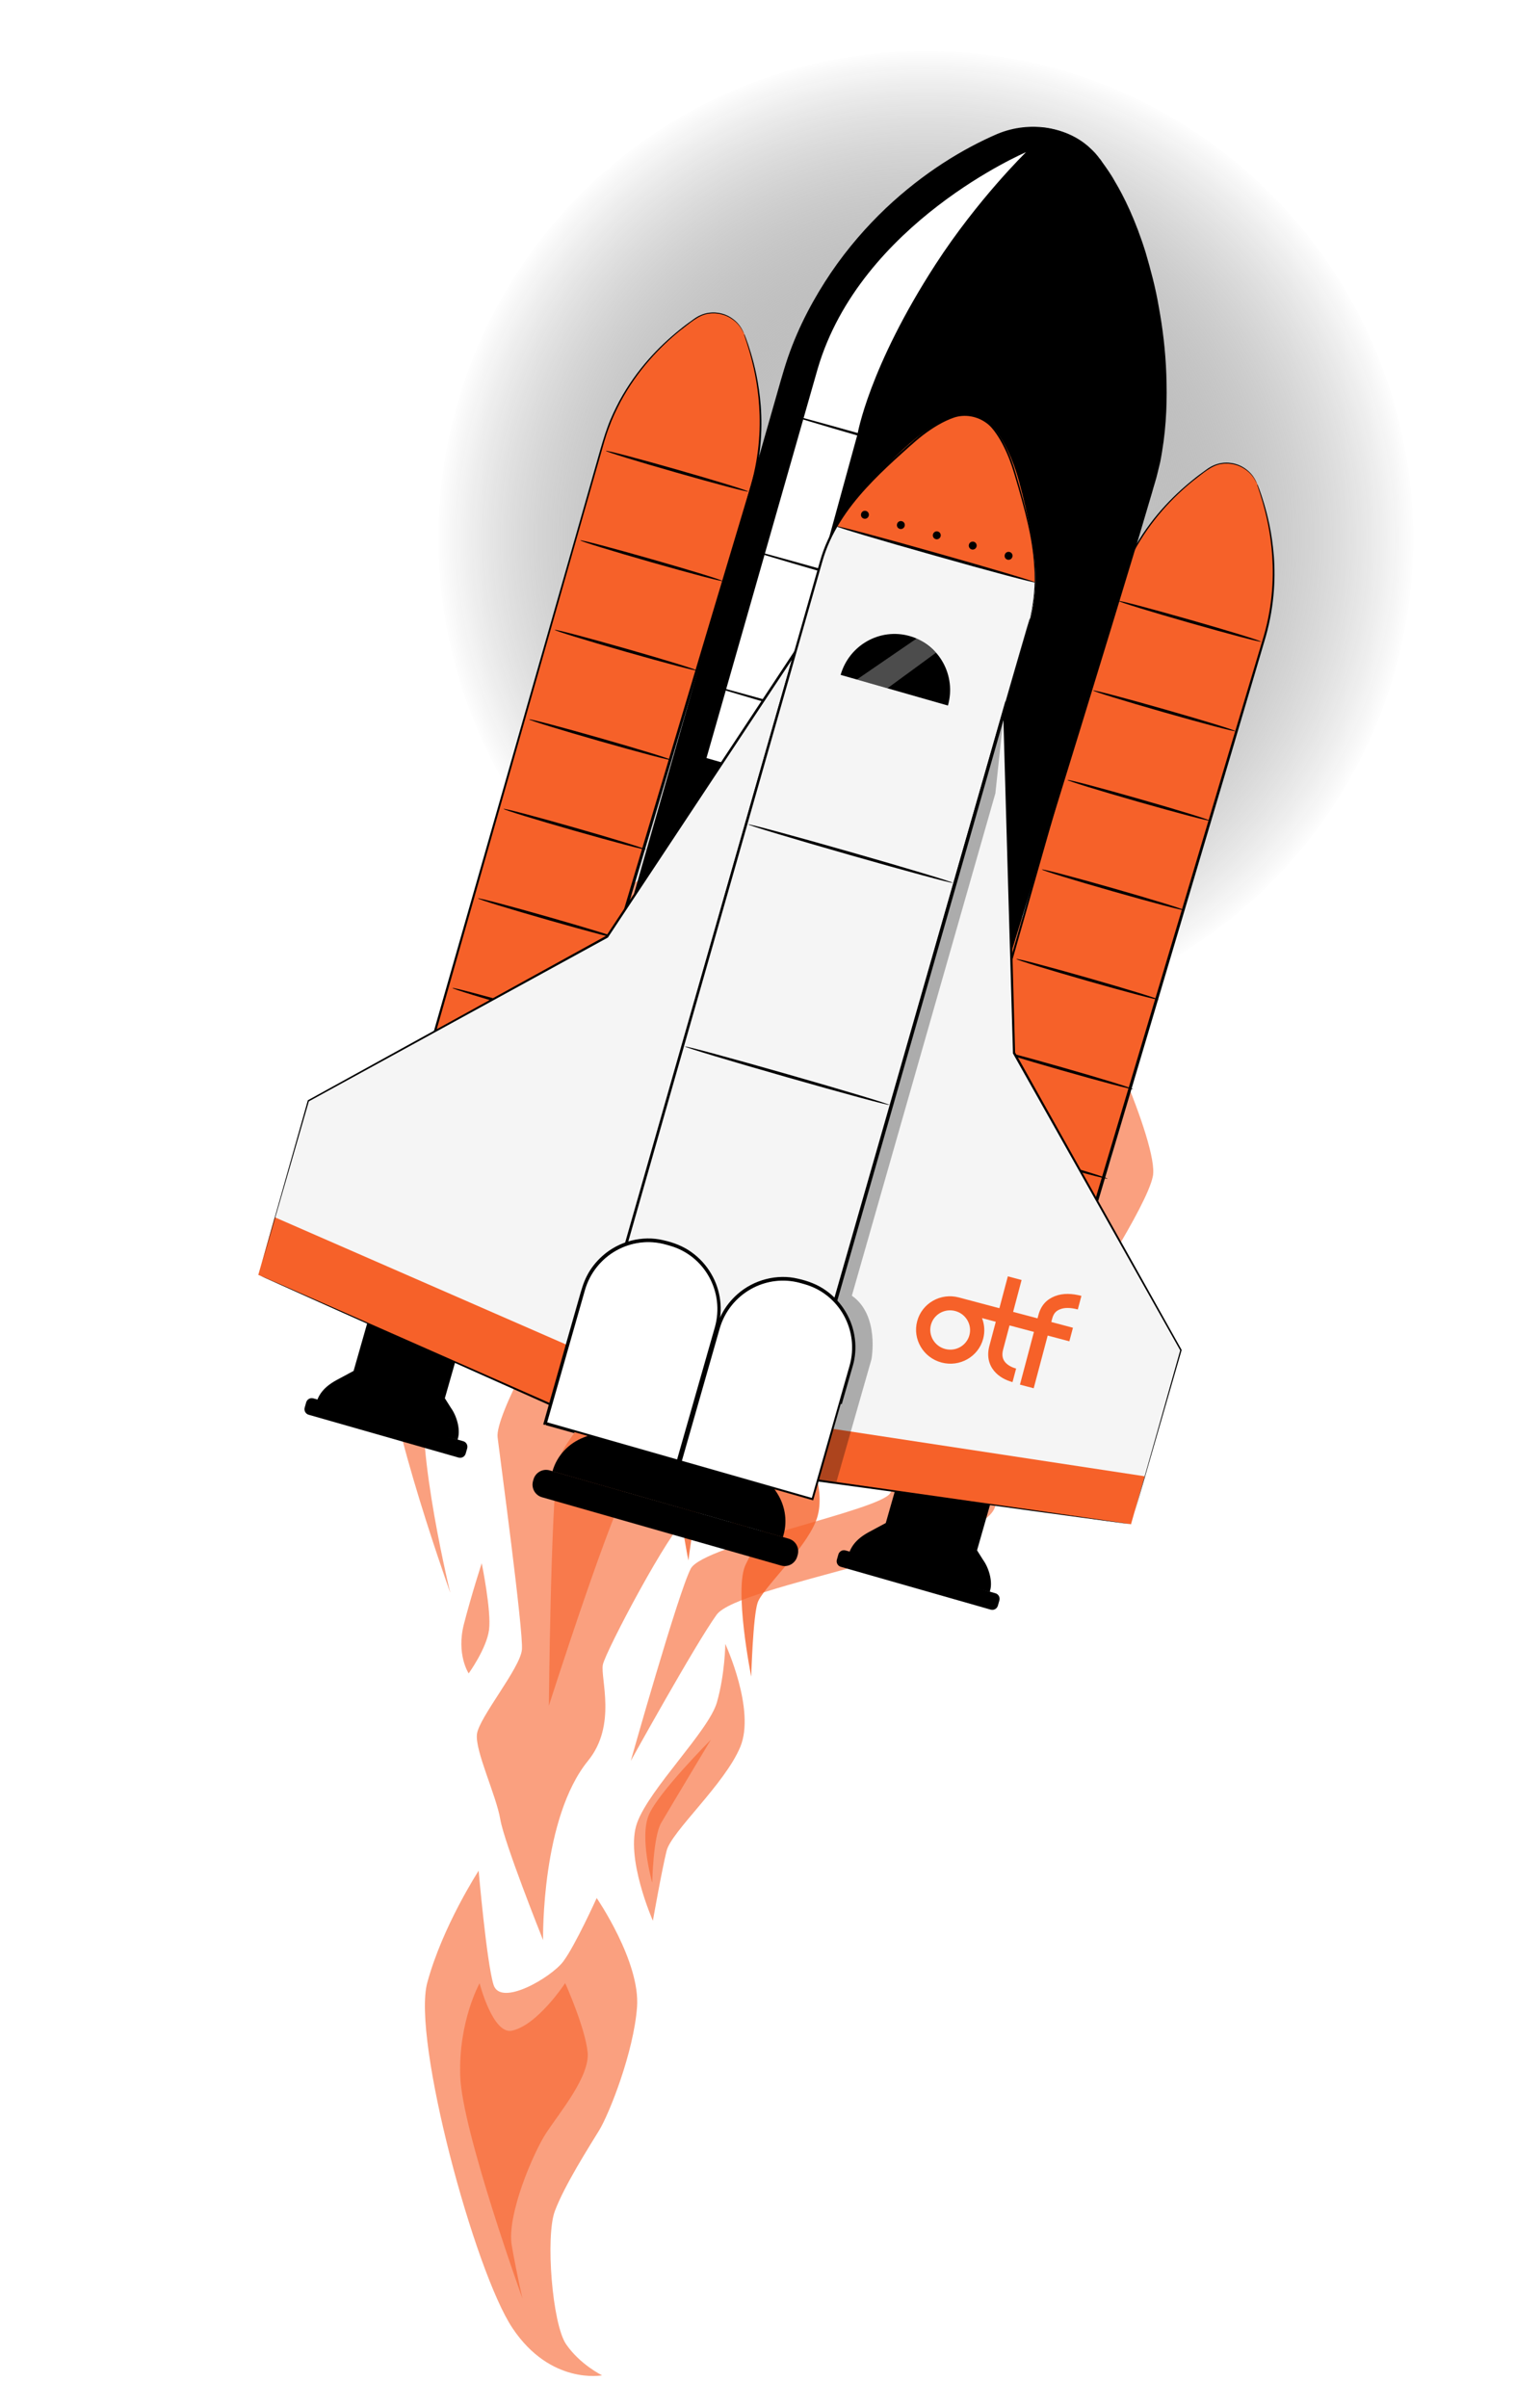 <svg width="387" height="615" viewBox="0 0 387 615" fill="none" xmlns="http://www.w3.org/2000/svg">
<g clip-path="url(#clip0_2522_38036)">
<g filter="url(#filter0_f_2522_38036)">
<circle cx="236.5" cy="137.5" r="124.5" fill="url(#paint0_radial_2522_38036)"/>
</g>
<g opacity="0.6">
<path d="M136.053 265.028C134.656 270.97 119.281 284.633 117.653 291.859C116.055 299.071 113.029 318.661 113.029 318.661C113.029 318.661 125.268 298.985 126.966 297.218C128.66 295.463 136.483 295.322 136.889 296.299C137.31 297.27 102.544 332.844 99.364 343.473C96.261 353.808 113.976 403.912 115.02 406.823C114.388 404.225 104.716 363.61 109.435 351.787C111.554 346.497 140.908 324.233 146.679 315.153C152.454 306.106 154.136 288.481 155.248 286.484C156.342 284.486 162.766 289.522 164.154 295.789C165.543 302.056 149.411 324.832 144.911 330.75C140.414 336.632 126.411 361.552 127.108 367.112C127.786 372.67 133.72 416.606 133.323 421.314C132.921 426.05 122.35 438.658 121.833 442.92C121.323 447.196 126.77 458.571 127.793 464.654C128.809 470.679 138.421 494.757 138.726 495.517C138.72 494.744 138.29 464.328 150.234 449.682C157.625 440.602 153.325 428.583 153.996 425.179C154.663 421.804 171.414 390.105 175.275 387.996C179.134 385.904 210.209 377.46 218.062 374.928C225.926 372.4 234.952 358.165 234.952 358.165C232.812 365.024 229.68 376.974 227.411 381.336C225.145 385.704 179.6 394.593 176.454 400.642C173.283 406.676 161.131 449.743 161.131 449.743C161.131 449.743 177.577 420.013 183.055 412.416C188.539 404.817 250.397 395.737 254.124 385.024C257.837 374.317 271.841 342.958 274.184 337.807C276.537 332.661 292.902 308.34 294.494 300.416C296.079 292.494 279.478 255.151 272.138 245.268C263.375 233.471 238.023 217.208 238.023 217.208C238.023 217.208 202.799 207.26 173.701 219.169C168.263 221.4 143.076 235.917 140.577 243.573C138.094 251.266 137.433 259.066 136.042 265.023L136.053 265.028ZM245.938 339.517C245.938 339.517 244.423 324.949 250.181 316.414C255.9 307.87 259.643 304.538 261.42 299.82C263.232 295.121 266.708 282.729 266.708 282.729C267.013 283.592 266.433 302.109 263.889 309.636C260.591 319.453 245.946 339.514 245.946 339.514L245.938 339.517ZM276.741 265.592C279.332 269.624 285.502 287.461 284.223 294.112C282.92 300.79 275.409 313.484 275.409 313.484C275.409 313.484 280.294 293.332 280.127 288.671C279.974 283.98 272.566 274.204 270.915 268.797C269.269 263.38 265.731 253.015 265.731 253.015C265.731 253.015 274.139 261.556 276.741 265.592ZM174.256 241.674C180.845 231.053 195.269 228.466 195.269 228.466C195.269 228.466 188.493 238.749 184.684 242.23C180.864 245.708 174.665 252.835 172.247 259.594C169.907 266.085 169.851 280.79 169.859 281.875C169.74 280.262 167.844 251.993 174.259 241.681L174.256 241.674Z" fill="#F66129"/>
<path d="M166.78 490.586C166.78 490.586 159.579 474.301 162.754 465.548C165.925 456.787 181.064 442.075 183.138 434.773C185.212 427.471 185.272 419.875 185.272 419.875C185.272 419.875 193.068 436.682 189.092 446.194C185.12 455.713 171.5 467.786 170.276 472.722C169.053 477.659 166.773 490.589 166.773 490.589L166.78 490.586Z" fill="#F66129"/>
<path d="M123.051 399.249C123.051 399.249 125.551 411.457 124.925 416.262C124.299 421.067 119.723 427.401 119.723 427.401C119.723 427.401 116.5 422.557 118.515 414.766C120.53 406.976 123.058 399.246 123.058 399.246L123.051 399.249Z" fill="#F66129"/>
<path d="M152.427 484.778C152.427 484.778 163.589 501.037 162.729 512.615C161.869 524.193 155.609 539.92 153.049 544.108C150.489 548.296 144.164 558.204 141.737 564.715C139.309 571.226 141.057 593.564 144.618 598.752C148.179 603.94 153.801 606.677 153.801 606.677C153.801 606.677 140.677 609.207 130.933 594.647C121.189 580.086 105.247 520.821 109.139 506.414C113.024 492.009 122.268 477.795 122.268 477.795C122.268 477.795 124.293 501.113 126.063 506.905C127.834 512.696 140.801 505.056 143.867 500.993C146.925 496.933 152.424 484.77 152.424 484.77L152.427 484.778Z" fill="#F66129"/>
</g>
<g opacity="0.6">
<path d="M237.821 220.326C237.821 220.326 263.894 249.16 262.091 274.46C260.956 290.337 237.128 314.106 234.255 318.235C231.383 322.365 225.677 340.4 221.132 346.703C216.587 353.007 165.115 374.466 161.161 378.47C157.201 382.478 140.201 435.671 140.201 435.671C140.201 435.671 140.672 385.853 142.431 374.033C144.198 362.209 189.154 325.237 190.593 321.341C192.028 317.439 190.666 303.641 190.666 303.641C190.666 303.641 179.078 308.909 175.957 316.185C172.835 323.461 173.448 328.785 170.836 333.65C168.223 338.514 151.315 348.279 151.315 348.279C151.315 348.279 162.163 336.878 162.815 330.041C163.466 323.204 166.977 306.257 171.125 300.454C177.091 292.101 195.37 274.034 196.873 267.724C198.368 261.418 197.725 256.21 197.725 256.21C197.725 256.21 191.314 263.924 188.016 269.472C184.721 275.027 180.584 282.498 180.584 282.498C180.584 282.498 190.943 241.525 200.83 232.806C210.717 224.087 237.821 220.326 237.821 220.326Z" fill="#F66129"/>
<path d="M144.372 506.512C144.716 507.22 149.45 517.983 150.104 524.1C150.762 530.225 143.03 539.467 139.636 544.602C136.238 549.73 129.37 565.828 130.732 573.552C132.095 581.277 133.475 587.112 133.475 587.112C133.475 587.112 118.046 544.323 117.564 530.282C117.083 516.242 122.508 506.533 122.508 506.533C122.508 506.533 125.879 519.686 130.769 518.647C137.319 517.252 144.369 506.505 144.369 506.505L144.372 506.512Z" fill="#F66129"/>
<path d="M166.614 480.856C166.614 480.856 163.281 469.289 165.756 463.507C168.232 457.725 181.601 444.322 181.601 444.322C181.601 444.322 170.924 462.097 168.885 465.603C166.838 469.112 166.611 480.848 166.611 480.848L166.614 480.856Z" fill="#F66129"/>
<path d="M199.437 221.486C199.437 221.486 180.586 227.616 176.771 229.688C172.952 231.754 162.317 246.898 161.235 250.319C160.153 253.741 158.707 270.403 157.052 274.486C155.397 278.57 140.329 289.366 140.329 289.366C140.329 289.366 148.871 276.801 149.706 273.249C150.539 269.689 146.306 245.601 149.949 238.731C153.591 231.862 170.253 223.507 174.706 221.931C179.166 220.351 199.423 221.492 199.423 221.492L199.437 221.486Z" fill="#F66129"/>
<path d="M264.728 331.228C264.728 331.228 256.765 366.314 253.292 372.946C249.815 379.571 221.721 395.488 221.721 395.488C221.721 395.488 245.085 374.235 247.211 371.014C249.337 367.794 251.594 356.329 251.594 356.329C251.594 356.329 245.832 362.905 244.219 365.506C242.606 368.108 240.085 372.654 240.085 372.654C240.085 372.654 242.586 358.192 246.824 351.288C251.062 344.383 264.731 331.236 264.731 331.236L264.728 331.228Z" fill="#F66129"/>
</g>
<path opacity="0.6" d="M182.142 219.935C145.73 235.393 128.745 277.449 144.206 313.869C159.667 350.29 201.718 367.283 238.13 351.825C274.541 336.367 291.526 294.311 276.065 257.891C260.604 221.471 218.553 204.477 182.142 219.935Z" fill="#F66129"/>
<path opacity="0.6" d="M184.223 224.836C150.518 239.145 134.796 278.075 149.108 311.788C163.419 345.502 202.344 361.232 236.05 346.923C269.755 332.614 285.477 293.684 271.165 259.971C256.854 226.258 217.929 210.527 184.223 224.836Z" fill="#F66129"/>
<path d="M185.495 227.834C153.445 241.44 138.495 278.458 152.104 310.516C165.713 342.574 202.727 357.532 234.777 343.926C266.828 330.319 281.777 293.301 268.169 261.243C254.56 229.185 217.546 214.227 185.495 227.834Z" fill="#F66129"/>
<path opacity="0.4" d="M185.495 227.834C153.445 241.44 138.495 278.458 152.104 310.516C165.713 342.574 202.727 357.532 234.777 343.926C266.828 330.319 281.777 293.301 268.169 261.243C254.56 229.185 217.546 214.227 185.495 227.834Z" fill="white"/>
<path opacity="0.4" d="M192.264 230.527C165.448 241.911 152.939 272.885 164.325 299.708C175.712 326.531 206.682 339.046 233.499 327.661C260.315 316.277 272.824 285.304 261.437 258.48C250.051 231.657 219.081 219.142 192.264 230.527Z" fill="white"/>
<g opacity="0.8">
<path d="M206.413 370.796C206.413 370.796 211.374 381.026 208.44 388.458C205.514 395.886 194.721 405.774 193.533 409.337C192.341 412.892 191.895 428.215 191.895 428.215C191.895 428.215 187.369 405.611 190.53 399.494C193.699 393.375 197.333 383.982 197.333 383.982C197.333 383.982 192.909 386.487 191.602 388.968C190.294 391.448 188.632 395.761 188.632 395.761C188.632 395.761 184.173 384.149 187.648 377.255C191.131 370.357 205.086 358.56 205.086 358.56C205.086 358.56 203.942 362.758 203.62 365.221C203.298 367.684 204.782 366.522 206.405 370.817L206.413 370.796Z" fill="#F66129"/>
<path d="M146.287 292.668C144.907 310.305 159.934 352.332 160.478 353.818C160.292 352.807 157.451 336.388 157.068 328.221C156.675 319.806 168.012 287.479 175.46 282.679C182.908 277.879 202.64 271.463 208.67 275.263C214.714 279.057 209.56 298.801 207.012 305.111C204.464 311.42 174.063 324.509 170.795 340.307C167.56 355.873 175.62 397.408 175.85 398.565C175.957 397.71 180.478 360.879 189.753 355.643C199.121 350.359 259.354 329.981 265.799 319.186C272.222 308.382 278.003 281.289 268.995 256.684C259.976 232.093 236.015 222.33 236.015 222.33C235.185 221.995 233.08 221.059 233.08 221.059C242.656 230.219 257.984 245.293 259.346 253.837C261.108 264.842 257.619 282.006 254.789 285.987C250.159 292.5 238.508 297.62 233.657 304.925C231.65 307.955 231.751 320.729 231.751 320.729C231.751 320.729 222.755 307.767 226.13 299.26C229.214 291.485 239.077 272.879 238.583 264.289C238.083 255.702 220.745 232.507 213.309 224.512C210.192 221.148 196.791 218.778 186.021 222.976C186.021 222.976 186.006 222.982 185.998 222.985C175.112 225.986 165.403 231.101 160.263 239.286C152.51 251.578 147.662 274.711 146.287 292.668ZM164.627 252.358C167.448 246.508 171.741 235.895 178.658 232.409C185.472 228.968 204.998 229.33 205.615 229.347C205.243 229.661 193.38 239.594 188.686 242.284C183.91 245.008 176.482 246.899 172.444 251.793C168.397 256.683 160.556 272.13 160.556 272.13C160.556 272.13 161.816 258.213 164.63 252.366L164.627 252.358Z" fill="#F66129"/>
<path d="M250.441 335.169C250.441 335.169 239.14 349.646 233.156 353.545C227.172 357.445 215.679 358.36 215.679 358.36C215.679 358.36 218.021 350.108 228.691 344.916C239.361 339.724 250.441 335.169 250.441 335.169Z" fill="#F66129"/>
</g>
<path d="M190.176 85.442C188.258 80.338 182.11 78.324 177.647 81.433C169.855 86.857 158.722 97.028 154.135 113.081L97.863 310.037L133.64 320.259C133.64 320.259 184.717 149.927 192.142 123.94C196.653 108.152 193.42 94.048 190.183 85.416L190.176 85.442Z" fill="#F66129"/>
<path d="M190.176 85.443C190.176 85.443 190.843 86.98 191.761 90.022C192.68 93.064 193.868 97.644 194.339 103.738C194.792 109.799 194.409 117.397 191.834 125.715C189.371 134.037 186.575 143.525 183.458 154.038C170.955 196.11 153.561 254.606 134.007 320.364L133.901 320.735L133.534 320.63C125.35 318.292 116.695 315.819 107.908 313.309C104.419 312.312 100.957 311.323 97.757 310.408L97.39 310.304L97.496 309.933C117.453 240.278 135.357 177.715 148.302 132.504C149.914 126.861 151.451 121.484 152.904 116.398C153.631 113.855 154.335 111.391 155.207 109.033C156.053 106.667 157.124 104.509 158.198 102.438C162.678 94.205 168.456 88.378 173.511 84.292C174.773 83.249 176.024 82.345 177.2 81.507C178.384 80.641 179.675 80.093 180.92 79.905C183.445 79.509 185.603 80.297 186.992 81.295C188.414 82.275 189.169 83.407 189.572 84.181C189.975 84.956 190.105 85.394 190.105 85.394C190.105 85.394 189.941 84.975 189.504 84.219C189.093 83.472 188.305 82.358 186.894 81.439C185.516 80.501 183.403 79.754 180.939 80.139C178.429 80.482 176.223 82.545 173.649 84.503C168.621 88.597 162.928 94.42 158.516 102.614C157.449 104.659 156.405 106.825 155.567 109.164C154.676 111.488 154.024 113.967 153.297 116.51C151.844 121.596 150.308 126.974 148.696 132.616C135.81 177.816 117.978 240.428 98.099 310.105L97.838 309.629L107.988 312.53C116.775 315.04 125.431 317.513 133.615 319.851L133.142 320.117C152.774 254.381 170.247 195.907 182.828 153.858C185.972 143.352 188.82 133.88 191.309 125.565C193.929 117.288 194.324 109.751 193.923 103.705C193.523 97.66 192.368 93.061 191.51 90.007C191.068 88.477 190.685 87.336 190.428 86.546C190.164 85.783 190.052 85.379 190.052 85.379L190.176 85.443Z" fill="black"/>
<path d="M158.461 239.846C158.4 240.058 150.224 237.894 140.178 235.024C130.132 232.153 122.046 229.671 122.107 229.459C122.167 229.247 130.344 231.412 140.39 234.282C150.436 237.152 158.522 239.634 158.461 239.846Z" fill="black"/>
<path d="M151.921 262.733C151.861 262.945 143.684 260.78 133.638 257.91C123.592 255.04 115.506 252.558 115.567 252.346C115.627 252.134 123.804 254.298 133.85 257.169C143.896 260.039 151.982 262.521 151.921 262.733Z" fill="black"/>
<path d="M191.12 125.54C191.059 125.752 182.883 123.587 172.837 120.717C162.791 117.847 154.705 115.365 154.766 115.153C154.826 114.941 163.003 117.105 173.049 119.975C183.095 122.846 191.18 125.328 191.12 125.54Z" fill="black"/>
<path d="M184.588 148.401C184.527 148.613 176.351 146.449 166.305 143.579C156.259 140.708 148.173 138.226 148.233 138.014C148.294 137.802 156.471 139.967 166.517 142.837C176.562 145.707 184.648 148.189 184.588 148.401Z" fill="black"/>
<path d="M178.057 171.262C177.996 171.474 169.82 169.309 159.774 166.439C149.728 163.569 141.642 161.087 141.703 160.875C141.763 160.663 149.94 162.827 159.986 165.697C170.032 168.568 178.117 171.05 178.057 171.262Z" fill="black"/>
<path d="M171.522 194.123C171.462 194.335 163.285 192.171 153.239 189.301C143.193 186.431 135.107 183.949 135.168 183.737C135.229 183.525 143.405 185.689 153.451 188.559C163.497 191.429 171.583 193.911 171.522 194.123Z" fill="black"/>
<path d="M164.992 216.984C164.931 217.196 156.754 215.032 146.708 212.162C136.662 209.291 128.577 206.809 128.637 206.597C128.698 206.386 136.874 208.55 146.92 211.42C156.966 214.29 165.052 216.772 164.992 216.984Z" fill="black"/>
<path d="M321.24 123.806C319.33 118.675 313.174 116.687 308.711 119.796C300.919 125.22 289.786 135.392 285.199 151.445L228.927 348.4L264.704 358.622C264.704 358.622 315.781 188.291 323.206 162.304C327.717 146.515 324.484 132.411 321.248 123.779L321.24 123.806Z" fill="#F66129"/>
<path d="M321.24 123.806C321.24 123.806 321.907 125.344 322.825 128.385C323.744 131.427 324.932 136.007 325.403 142.102C325.856 148.162 325.473 155.76 322.898 164.079C320.435 172.401 317.639 181.888 314.522 192.401C302.019 234.473 284.625 292.969 265.071 358.728L264.965 359.099L264.598 358.994C256.414 356.656 247.758 354.183 238.972 351.672C235.483 350.676 232.021 349.686 228.821 348.772L228.453 348.667L228.559 348.296C248.517 278.642 266.421 216.079 279.366 170.867C280.978 165.225 282.515 159.847 283.968 154.761C284.695 152.218 285.398 149.755 286.271 147.396C287.117 145.031 288.188 142.872 289.262 140.801C293.742 132.568 299.52 126.741 304.575 122.655C305.837 121.612 307.088 120.709 308.264 119.87C309.448 119.004 310.739 118.457 311.984 118.268C314.509 117.872 316.667 118.66 318.056 119.659C319.478 120.638 320.233 121.771 320.636 122.545C321.038 123.319 321.169 123.757 321.169 123.757C321.169 123.757 321.005 123.338 320.568 122.583C320.157 121.835 319.369 120.722 317.958 119.803C316.58 118.865 314.467 118.118 312.003 118.502C309.493 118.846 307.286 120.908 304.713 122.866C299.685 126.96 293.992 132.783 289.58 140.978C288.513 143.023 287.469 145.189 286.63 147.528C285.739 149.852 285.088 152.331 284.361 154.874C282.908 159.96 281.372 165.337 279.76 170.98C266.874 216.18 249.042 278.791 229.163 348.469L228.901 347.993L239.052 350.893C247.839 353.404 256.495 355.877 264.679 358.215L264.206 358.481C283.838 292.745 301.311 234.271 313.892 192.222C317.036 181.716 319.884 172.243 322.373 163.929C324.993 155.652 325.388 148.114 324.987 142.069C324.587 136.023 323.432 131.424 322.574 128.371C322.132 126.84 321.749 125.699 321.492 124.91C321.228 124.147 321.116 123.742 321.116 123.742L321.24 123.806Z" fill="black"/>
<path d="M322.105 163.88C322.044 164.092 313.867 161.928 303.821 159.058C293.775 156.187 285.69 153.705 285.75 153.493C285.811 153.281 293.987 155.446 304.033 158.316C314.079 161.186 322.165 163.668 322.105 163.88Z" fill="black"/>
<path d="M315.571 186.741C315.511 186.953 307.334 184.789 297.288 181.919C287.242 179.048 279.156 176.566 279.217 176.354C279.277 176.142 287.454 178.307 297.5 181.177C307.546 184.047 315.632 186.529 315.571 186.741Z" fill="black"/>
<path d="M309.039 209.603C308.979 209.815 300.802 207.651 290.756 204.78C280.71 201.91 272.624 199.428 272.685 199.216C272.745 199.004 280.922 201.168 290.968 204.039C301.014 206.909 309.1 209.391 309.039 209.603Z" fill="black"/>
<path d="M302.508 232.464C302.448 232.676 294.271 230.511 284.225 227.641C274.179 224.771 266.093 222.289 266.154 222.077C266.214 221.865 274.391 224.029 284.437 226.899C294.483 229.77 302.569 232.252 302.508 232.464Z" fill="black"/>
<path d="M295.977 255.324C295.917 255.536 287.74 253.372 277.694 250.502C267.648 247.631 259.562 245.149 259.623 244.937C259.684 244.725 267.86 246.89 277.906 249.76C287.952 252.63 296.038 255.112 295.977 255.324Z" fill="black"/>
<path d="M289.444 278.186C289.384 278.398 281.207 276.234 271.161 273.363C261.115 270.493 253.029 268.011 253.09 267.799C253.15 267.587 261.327 269.751 271.373 272.622C281.419 275.492 289.505 277.974 289.444 278.186Z" fill="black"/>
<path d="M282.913 301.047C282.853 301.259 274.676 299.095 264.63 296.225C254.584 293.354 246.499 290.872 246.559 290.66C246.62 290.448 254.796 292.613 264.842 295.483C274.888 298.353 282.974 300.835 282.913 301.047Z" fill="black"/>
<path d="M280.995 40.647C274.926 32.495 263.641 30.388 254.21 34.599C226.147 47.125 206.879 72.364 200.453 94.855L127.764 349.268L216.919 374.741C216.919 374.741 284.81 158.268 295.194 121.924C301.507 99.831 296.51 61.412 280.995 40.647Z" fill="black"/>
<path d="M280.995 40.648C280.995 40.648 281.342 41.119 282.011 42.056C282.646 43.011 283.738 44.354 284.786 46.344C287.12 50.191 290.078 56.222 292.651 64.493C293.848 68.646 295.16 73.29 296.027 78.495C296.981 83.696 297.705 89.404 297.929 95.571C298.153 101.738 298.008 108.401 296.839 115.374C296.676 116.244 296.564 117.129 296.375 117.992C296.159 118.847 295.961 119.736 295.738 120.618C295.343 122.396 294.739 124.114 294.25 125.923C293.202 129.492 292.098 133.159 290.997 136.913C272.868 196.89 246.841 280.34 217.279 374.872L217.173 375.243L216.805 375.138C198.209 369.825 178.667 364.242 158.812 358.569C148.136 355.518 137.566 352.498 127.651 349.666L127.284 349.561L127.39 349.19C141.936 298.275 155.696 250.116 168.18 206.52C174.409 184.719 180.313 164.056 185.856 144.752C188.611 135.11 191.275 125.785 193.826 116.858C195.105 112.381 196.354 108.01 197.58 103.719C198.832 99.435 199.916 95.246 201.299 91.2C204.083 83.142 208.009 75.954 212.289 69.613C216.596 63.279 221.38 57.855 226.255 53.202C236.044 43.965 246.102 37.956 254.714 34.228C259.098 32.386 263.4 32.125 266.961 32.569C270.534 33.074 273.426 34.273 275.5 35.553C277.6 36.841 278.901 38.244 279.784 39.127C280.584 40.1 280.976 40.614 280.976 40.614C280.976 40.614 280.55 40.119 279.743 39.172C278.86 38.29 277.543 36.94 275.443 35.652C273.361 34.398 270.496 33.207 266.942 32.736C263.4 32.325 259.143 32.628 254.844 34.465C246.304 38.243 236.306 44.24 226.57 53.493C221.728 58.126 216.996 63.565 212.731 69.854C208.485 76.176 204.6 83.318 201.857 91.331C183.178 156.709 157.225 247.544 128.139 349.347L127.878 348.871C137.793 351.704 148.363 354.724 159.039 357.774C178.895 363.447 198.436 369.03 217.032 374.343L216.559 374.609C246.148 280.085 272.28 196.665 290.532 136.752C291.66 133.005 292.738 129.33 293.812 125.769C294.319 123.994 294.905 122.242 295.318 120.498C295.542 119.616 295.732 118.753 295.947 117.898C296.137 117.035 296.248 116.15 296.412 115.28C297.592 108.368 297.756 101.739 297.558 95.579C297.36 89.42 296.636 83.712 295.727 78.552C294.86 73.348 293.6 68.719 292.43 64.573C289.909 56.317 287.011 50.275 284.711 46.408C283.663 44.418 282.605 43.056 282.004 42.082C281.369 41.127 281.055 40.636 281.055 40.636L280.995 40.648Z" fill="black"/>
<path d="M262.102 38.859C262.102 38.859 219.839 56.898 208.886 94.141L180.466 193.612L195.181 197.817L219.046 110.912C219.046 110.912 221.884 93.929 238.996 67.501C249.797 50.845 262.102 38.859 262.102 38.859Z" fill="white"/>
<path d="M290.625 131.363C290.565 131.575 270.06 125.888 244.827 118.679C219.594 111.469 199.18 105.465 199.241 105.253C199.302 105.041 219.806 110.728 245.039 117.937C270.272 125.146 290.686 131.151 290.625 131.363Z" fill="black"/>
<path d="M280.741 165.959C280.681 166.171 260.176 160.485 234.943 153.275C209.71 146.066 189.297 140.062 189.357 139.85C189.418 139.638 209.922 145.324 235.155 152.534C260.388 159.743 280.802 165.747 280.741 165.959Z" fill="black"/>
<path d="M270.849 200.582C270.789 200.794 250.284 195.107 225.051 187.898C199.818 180.689 179.405 174.684 179.465 174.472C179.526 174.261 200.03 179.947 225.263 187.156C250.496 194.366 270.91 200.37 270.849 200.582Z" fill="black"/>
<path d="M260.956 235.205C260.895 235.417 240.391 229.731 215.158 222.522C189.925 215.312 169.511 209.308 169.572 209.096C169.632 208.884 190.137 214.57 215.37 221.78C240.602 228.989 261.016 234.994 260.956 235.205Z" fill="black"/>
<path d="M117.489 343.639L94.092 336.954L89.71 352.292L113.107 358.977L117.489 343.639Z" fill="black"/>
<path d="M80.627 358.752C81.316 356.341 82.532 354.368 85.965 352.483L90.32 350.146L113.634 357.122L115.177 359.568C116.641 361.591 117.652 365.003 116.979 367.361L116.88 367.705L80.62 358.778L80.627 358.752Z" fill="black"/>
<path d="M118.332 368.092L80.036 357.15C79.254 356.927 78.437 357.386 78.211 358.176L77.833 359.501C77.607 360.291 78.058 361.112 78.84 361.336L117.136 372.277C117.918 372.501 118.735 372.041 118.961 371.251L119.339 369.927C119.565 369.137 119.114 368.315 118.332 368.092Z" fill="black"/>
<path d="M65.983 325.599L78.683 281.148L155.02 239.177L203.302 166.211L147.431 361.763L65.983 325.599Z" fill="#F5F5F5"/>
<path d="M70.185 310.897L151.758 346.524L147.406 361.756L65.985 325.599L70.185 310.897Z" fill="#F66129"/>
<path d="M65.982 325.599C65.982 325.599 66.491 325.802 67.477 326.227C68.462 326.651 69.87 327.283 71.743 328.076C75.5 329.722 80.998 332.124 88.055 335.229C102.161 341.466 122.522 350.435 147.565 361.487L147.167 361.688C159.36 319.012 175.444 262.52 193.06 200.763C196.42 189.002 199.728 177.425 202.952 166.141L203.63 166.449C186.309 192.617 170.004 217.213 155.329 239.381L155.307 239.46L155.213 239.491C124.668 256.236 98.509 270.538 78.828 281.333L78.926 281.189C74.869 295.188 71.672 306.28 69.474 313.875C68.391 317.663 67.499 320.588 66.931 322.575C66.651 323.555 66.439 324.297 66.288 324.827C66.144 325.33 66.068 325.595 66.068 325.595C66.068 325.595 66.136 325.357 66.28 324.853C66.431 324.323 66.636 323.608 66.916 322.628C67.484 320.641 68.29 317.72 69.338 313.951C71.492 306.314 74.644 295.181 78.611 281.099L78.634 281.02L78.701 280.982C98.371 270.126 124.467 255.749 154.974 238.935L154.858 239.045C169.506 216.87 185.792 192.24 203.087 166.065L204.446 163.989L203.765 166.373C200.541 177.658 197.233 189.234 193.873 200.996C176.197 262.764 160.016 319.2 147.823 361.876L147.732 362.193L147.432 362.051C122.375 350.851 102.018 341.769 87.908 335.445C80.893 332.295 75.436 329.847 71.713 328.182C69.881 327.343 68.473 326.712 67.514 326.295C66.562 325.851 66.113 325.637 66.113 325.637L65.982 325.599Z" fill="black"/>
<path d="M253.434 382.481L230.037 375.796L225.655 391.134L249.052 397.819L253.434 382.481Z" fill="black"/>
<path d="M216.575 397.594C217.264 395.183 218.48 393.21 221.912 391.325L226.268 388.988L249.582 395.964L251.124 398.411C252.589 400.434 253.6 403.846 252.927 406.203L252.828 406.548L216.568 397.62L216.575 397.594Z" fill="black"/>
<path d="M254.278 406.933L215.982 395.992C215.2 395.769 214.383 396.228 214.157 397.018L213.779 398.342C213.553 399.132 214.004 399.954 214.786 400.178L253.082 411.119C253.864 411.342 254.681 410.883 254.907 410.093L255.285 408.769C255.511 407.979 255.06 407.157 254.278 406.933Z" fill="black"/>
<path d="M240.728 354.553C240.41 355.666 239.261 356.312 238.159 355.997C237.058 355.682 236.423 354.527 236.741 353.414C237.059 352.302 238.208 351.656 239.31 351.97C240.412 352.285 241.046 353.441 240.728 354.553Z" fill="black"/>
<path d="M263.149 158.011C266.507 145.761 262.941 133.023 259.212 120.554C257.651 115.294 255.661 111.832 253.893 109.579C251.415 106.436 247.087 105.199 243.315 106.585C240.65 107.572 237.21 109.483 233.113 113.097C223.352 121.741 213.602 130.646 209.982 142.82C205.737 157.08 147.427 361.763 147.427 361.763L200.595 376.954C200.595 376.954 259.22 172.361 263.149 158.011Z" fill="#F5F5F5"/>
<path d="M260.394 123.27C258.704 116.97 256.506 112.847 254.522 110.159C251.734 106.412 246.803 105.003 242.468 106.773C239.416 108.021 235.423 110.376 230.676 114.779C224.139 120.877 218.446 127.101 213.634 134.408L264.46 148.758C264.381 140.397 262.693 131.806 260.394 123.27Z" fill="#F66129"/>
<path d="M264.461 148.758C264.401 148.97 252.983 145.937 238.942 141.954C224.894 137.998 213.575 134.62 213.635 134.408C213.696 134.196 225.114 137.229 239.154 141.212C253.176 145.161 264.522 148.546 264.461 148.758Z" fill="black"/>
<path d="M221.908 131.757C221.757 132.286 221.21 132.616 220.659 132.459C220.109 132.302 219.811 131.758 219.97 131.203C220.129 130.647 220.669 130.344 221.219 130.501C221.769 130.658 222.067 131.201 221.908 131.757Z" fill="black"/>
<path d="M231.089 134.38C230.937 134.909 230.39 135.239 229.84 135.082C229.289 134.925 228.991 134.381 229.15 133.826C229.309 133.27 229.849 132.967 230.399 133.124C230.949 133.281 231.247 133.824 231.089 134.38Z" fill="black"/>
<path d="M239.02 137.704C239.555 137.857 240.114 137.543 240.269 137.002C240.423 136.461 240.114 135.899 239.579 135.746C239.044 135.593 238.484 135.908 238.33 136.448C238.175 136.989 238.484 137.551 239.02 137.704Z" fill="black"/>
<path d="M248.198 140.327C248.734 140.48 249.293 140.166 249.447 139.625C249.602 139.084 249.293 138.522 248.758 138.369C248.223 138.216 247.663 138.531 247.509 139.071C247.354 139.612 247.663 140.174 248.198 140.327Z" fill="black"/>
<path d="M258.603 142.24C258.452 142.769 257.904 143.1 257.354 142.942C256.804 142.785 256.505 142.242 256.664 141.686C256.823 141.131 257.363 140.827 257.913 140.984C258.463 141.142 258.762 141.685 258.603 142.24Z" fill="black"/>
<path d="M263.15 158.01C263.15 158.01 263.044 158.381 262.874 159.077C262.669 159.793 262.366 160.852 261.999 162.237C261.204 165.019 260.058 169.132 258.563 174.464C255.52 185.113 251.137 200.652 245.634 220.111C234.535 259.059 218.95 313.803 200.937 377.05L200.831 377.421L200.464 377.316C183.362 372.43 165.578 367.349 147.296 362.126L146.929 362.021L147.035 361.65C149.532 352.908 152.181 343.637 154.868 334.233C166.706 292.802 177.983 253.331 188.272 217.418C193.403 199.457 198.278 182.397 202.86 166.458C205.138 158.484 207.341 150.775 209.46 143.358C211.557 135.82 216.032 129.591 220.774 124.413C223.166 121.802 225.662 119.42 228.12 117.171C230.631 114.938 232.976 112.685 235.516 110.746C238.049 108.834 240.73 107.193 243.594 106.206C246.503 105.261 249.7 105.887 252.013 107.523C253.203 108.321 254.104 109.438 254.859 110.571C255.621 111.677 256.281 112.839 256.856 114.006C258.005 116.34 258.854 118.732 259.5 121.037C260.853 125.635 262.035 129.841 262.857 133.715C264.603 141.406 264.752 147.637 264.28 151.772C264.184 152.804 264.065 153.716 263.898 154.499C263.757 155.29 263.636 155.914 263.484 156.444C263.215 157.484 263.071 157.988 263.071 157.988C263.071 157.988 263.17 157.443 263.405 156.421C263.549 155.918 263.652 155.26 263.767 154.462C263.908 153.671 264.019 152.786 264.115 151.753C264.527 147.63 264.337 141.444 262.557 133.772C261.693 129.944 260.512 125.738 259.132 121.132C258.452 118.846 257.622 116.489 256.465 114.181C255.891 113.014 255.249 111.885 254.487 110.779C253.725 109.674 252.888 108.632 251.742 107.875C249.519 106.323 246.479 105.741 243.724 106.644C240.954 107.601 238.306 109.222 235.808 111.116C233.328 113.043 230.948 115.315 228.471 117.53C226.006 119.805 223.543 122.167 221.185 124.76C216.477 129.919 212.104 136.091 210.045 143.496C207.925 150.914 205.723 158.622 203.445 166.596C198.881 182.57 194.007 199.63 188.909 217.571C178.654 253.465 167.376 292.936 155.558 334.401C152.879 343.778 150.222 353.077 147.724 361.818L147.463 361.343C165.745 366.566 183.529 371.647 200.631 376.533L200.157 376.799C218.276 313.582 233.965 258.868 245.117 219.934C250.725 200.505 255.187 184.989 258.255 174.348C259.777 169.023 260.995 164.959 261.797 162.151C262.19 160.773 262.493 159.714 262.724 159.006C262.928 158.291 263.053 157.954 263.053 157.954L263.15 158.01Z" fill="black"/>
<path d="M232.377 162.455C224.823 160.297 216.914 164.742 214.734 172.371L242.144 180.203C244.324 172.574 239.957 164.621 232.403 162.463L232.377 162.455Z" fill="black"/>
<path d="M141.134 375.753C142.262 371.806 145.218 368.61 149.166 367.103L156.4 364.327L194.065 375.088L198.097 380.739C200.488 384.087 201.235 388.225 200.145 392.04L199.986 392.596L141.1 375.772L141.134 375.753Z" fill="black"/>
<path d="M201.488 392.996L140.399 375.542C138.632 375.037 136.786 376.075 136.276 377.86L136.162 378.257C135.652 380.042 136.672 381.898 138.439 382.403L199.528 399.857C201.295 400.362 203.141 399.324 203.651 397.539L203.765 397.142C204.275 395.357 203.255 393.501 201.488 392.996Z" fill="black"/>
<path d="M170.218 317.647L171.215 317.932C180.234 320.509 185.441 329.987 182.837 339.102L173.134 373.06L139.464 363.44L149.166 329.482C151.771 320.367 161.199 315.071 170.218 317.647Z" fill="white" stroke="black" stroke-width="0.5"/>
<path d="M139.142 363.662L139.14 363.663L139.066 363.642L139.088 363.565L139.142 363.662ZM146.746 365.783C144.503 365.158 142.149 364.504 139.697 363.818L139.703 363.798C139.71 363.773 139.717 363.748 139.725 363.723C142.17 364.442 144.514 365.128 146.746 365.783ZM169.343 316.996C171.884 317.551 174.385 318.495 176.442 319.984L176.443 319.985C178.514 321.452 180.236 323.357 181.453 325.456L181.455 325.457C183.943 329.67 184.417 334.665 183.224 338.84C182.151 342.596 181.144 346.117 180.191 349.378C181.11 346.13 182.068 342.611 183.113 338.864C184.27 334.714 183.78 329.777 181.314 325.613C180.091 323.549 178.41 321.672 176.343 320.238C174.409 318.866 172.168 317.973 169.779 317.429L169.299 317.324C164.228 316.111 158.415 317.533 154.245 321.252L154.244 321.253C152.7 322.638 151.371 324.263 150.417 326.086C149.436 327.904 148.929 329.885 148.372 331.834L145.125 343.197C143.091 350.317 141.153 357.006 139.384 363.102C139.359 363.095 139.334 363.088 139.309 363.08L139.232 363.057C140.979 356.94 142.872 350.219 144.887 343.071L148.133 331.708C148.689 329.764 149.205 327.765 150.185 325.9L150.186 325.897C151.131 324.054 152.477 322.376 154.058 320.961C158.267 317.192 164.191 315.75 169.338 316.995L169.343 316.996Z" fill="white" stroke="black" stroke-width="0.5"/>
<path d="M288.907 389.291L301.607 344.84L258.966 268.876L256.52 181.417L200.648 376.968L288.907 389.291Z" fill="#F5F5F5"/>
<path d="M200.596 376.953L204.448 363.67L292.404 377.052L288.907 389.291L200.596 376.953Z" fill="#F66129"/>
<path d="M288.909 389.291C288.909 389.291 288.388 389.228 287.372 389.11C286.33 388.984 284.8 388.776 282.81 388.494C278.769 387.941 272.842 387.136 265.221 386.105C249.909 383.993 227.819 380.977 200.627 377.248L200.297 377.211L200.388 376.893C212.581 334.217 228.664 277.725 246.28 215.968C249.641 204.207 252.948 192.63 256.173 181.346L256.854 178.961L256.911 181.442C257.767 212.803 258.583 242.32 259.305 268.886L259.264 268.732C276.285 299.124 290.838 325.144 301.812 344.726L301.849 344.794L301.826 344.874C297.755 358.925 294.55 370.043 292.344 377.665C291.261 381.453 290.384 384.326 289.816 386.313C289.544 387.266 289.332 388.008 289.181 388.538C289.037 389.041 288.969 389.279 288.969 389.279C288.969 389.279 289.044 389.015 289.188 388.511C289.34 387.981 289.551 387.24 289.831 386.26C290.399 384.273 291.213 381.325 292.269 377.529C294.415 369.919 297.56 358.812 301.511 344.784L301.518 344.958C290.485 325.387 275.856 299.432 258.768 269.077L258.731 269.009L258.754 268.93C257.979 242.348 257.129 212.85 256.247 181.482L256.986 181.578C253.761 192.863 250.454 204.439 247.094 216.201C229.417 277.969 213.236 334.405 201.043 377.081L200.812 376.699C227.913 380.546 249.939 383.687 265.211 385.844C272.843 386.936 278.78 387.801 282.84 388.388C284.857 388.678 286.378 388.912 287.439 389.072C288.474 389.224 289.04 389.328 289.04 389.328L288.909 389.291Z" fill="black"/>
<g opacity="0.3">
<path d="M213.68 378.429L222.604 347.197C222.604 347.197 224.767 335.952 217.606 330.927L254.268 202.607L256.521 181.417L200.566 377.261L213.68 378.429Z" fill="black"/>
</g>
<path d="M204.631 327.479L205.628 327.764C214.647 330.341 219.854 339.819 217.25 348.933L207.548 382.892L173.877 373.272L183.58 339.313C186.184 330.199 195.612 324.902 204.631 327.479Z" fill="white" stroke="black" stroke-width="0.5"/>
<path d="M173.555 373.493L173.553 373.494L173.479 373.473L173.501 373.396L173.555 373.493ZM181.159 375.614C178.916 374.989 176.562 374.336 174.109 373.649L174.116 373.629C174.123 373.604 174.13 373.579 174.138 373.554C176.582 374.273 178.927 374.959 181.159 375.614ZM203.756 326.827C206.297 327.382 208.798 328.326 210.854 329.815L210.856 329.816C212.927 331.283 214.648 333.188 215.866 335.287L215.868 335.288C218.356 339.501 218.83 344.496 217.637 348.671C217.04 350.763 216.456 352.781 215.894 354.723C215.513 356.04 215.144 357.323 214.785 358.57C215.649 355.501 216.549 352.198 217.526 348.695C218.683 344.545 218.193 339.609 215.727 335.444C214.504 333.38 212.823 331.503 210.755 330.069C208.822 328.697 206.58 327.804 204.191 327.26L203.711 327.155C198.64 325.942 192.828 327.364 188.658 331.083L188.657 331.084C187.113 332.469 185.784 334.094 184.83 335.918C183.849 337.735 183.341 339.716 182.785 341.665L179.538 353.028C177.504 360.148 175.566 366.837 173.797 372.933C173.772 372.926 173.747 372.919 173.722 372.911L173.645 372.888C175.392 366.771 177.285 360.05 179.3 352.902L182.546 341.539C183.102 339.595 183.618 337.596 184.598 335.731V335.729C185.544 333.885 186.89 332.207 188.471 330.792C192.68 327.023 198.604 325.581 203.751 326.826L203.756 326.827Z" fill="black" stroke="black" stroke-width="0.5"/>
<path d="M243.337 225.472C243.277 225.684 231.559 222.508 217.159 218.394C202.759 214.28 191.106 210.779 191.167 210.567C191.227 210.355 202.945 213.531 217.371 217.652C231.797 221.774 243.398 225.261 243.337 225.472Z" fill="black"/>
<path d="M227.132 282.188C227.072 282.4 215.354 279.224 200.954 275.11C186.554 270.996 174.901 267.494 174.962 267.282C175.022 267.071 186.74 270.246 201.166 274.368C215.592 278.49 227.193 281.976 227.132 282.188Z" fill="black"/>
<g opacity="0.3">
<path d="M234.155 163.079L218.877 173.556L226.693 175.789L239.106 166.7C239.106 166.7 236.294 163.833 234.173 163.113L234.155 163.079Z" fill="white"/>
</g>
<path d="M258.799 335.06L265.034 336.715L265.253 335.893C265.926 333.357 267.368 331.87 269.512 331.034C271.556 330.237 273.928 330.365 276.24 330.978L275.321 334.441C273.418 333.936 271.915 333.962 270.866 334.371C269.917 334.742 269.184 335.249 268.766 336.826L268.547 337.648L274.079 339.116L273.16 342.579L267.628 341.111L264.054 354.574L260.541 353.641L264.115 340.178L257.88 338.523L256.236 344.714C255.83 346.244 256.189 347.218 256.75 347.898C257.378 348.661 258.417 349.231 259.563 349.535L258.643 352.998C257.023 352.568 255.204 351.684 253.939 350.149C252.607 348.531 252.039 346.363 252.724 343.781L254.368 337.59L250.85 336.656C251.484 338.286 251.629 340.116 251.148 341.926C249.93 346.516 245.167 349.236 240.511 348C235.855 346.763 233.069 342.04 234.287 337.45C235.506 332.859 240.268 330.14 244.924 331.376L255.287 334.127L257.448 325.989L260.96 326.922L258.799 335.06ZM244.005 334.839C241.289 334.118 238.511 335.705 237.8 338.382C237.089 341.06 238.715 343.815 241.431 344.537C244.147 345.257 246.924 343.671 247.635 340.993C248.346 338.316 246.721 335.56 244.005 334.839Z" fill="#F66129"/>
</g>
<defs>
<filter id="filter0_f_2522_38036" x="92" y="-7" width="289" height="289" filterUnits="userSpaceOnUse" color-interpolation-filters="sRGB">
<feFlood flood-opacity="0" result="BackgroundImageFix"/>
<feBlend mode="normal" in="SourceGraphic" in2="BackgroundImageFix" result="shape"/>
<feGaussianBlur stdDeviation="10" result="effect1_foregroundBlur_2522_38036"/>
</filter>
<radialGradient id="paint0_radial_2522_38036" cx="0" cy="0" r="1" gradientUnits="userSpaceOnUse" gradientTransform="translate(236.5 137.5) rotate(90) scale(124.5)">
<stop stop-color="white"/>
<stop offset="1" stop-opacity="0"/>
</radialGradient>
<clipPath id="clip0_2522_38036">
<rect width="387" height="615" fill="white"/>
</clipPath>
</defs>
</svg>
